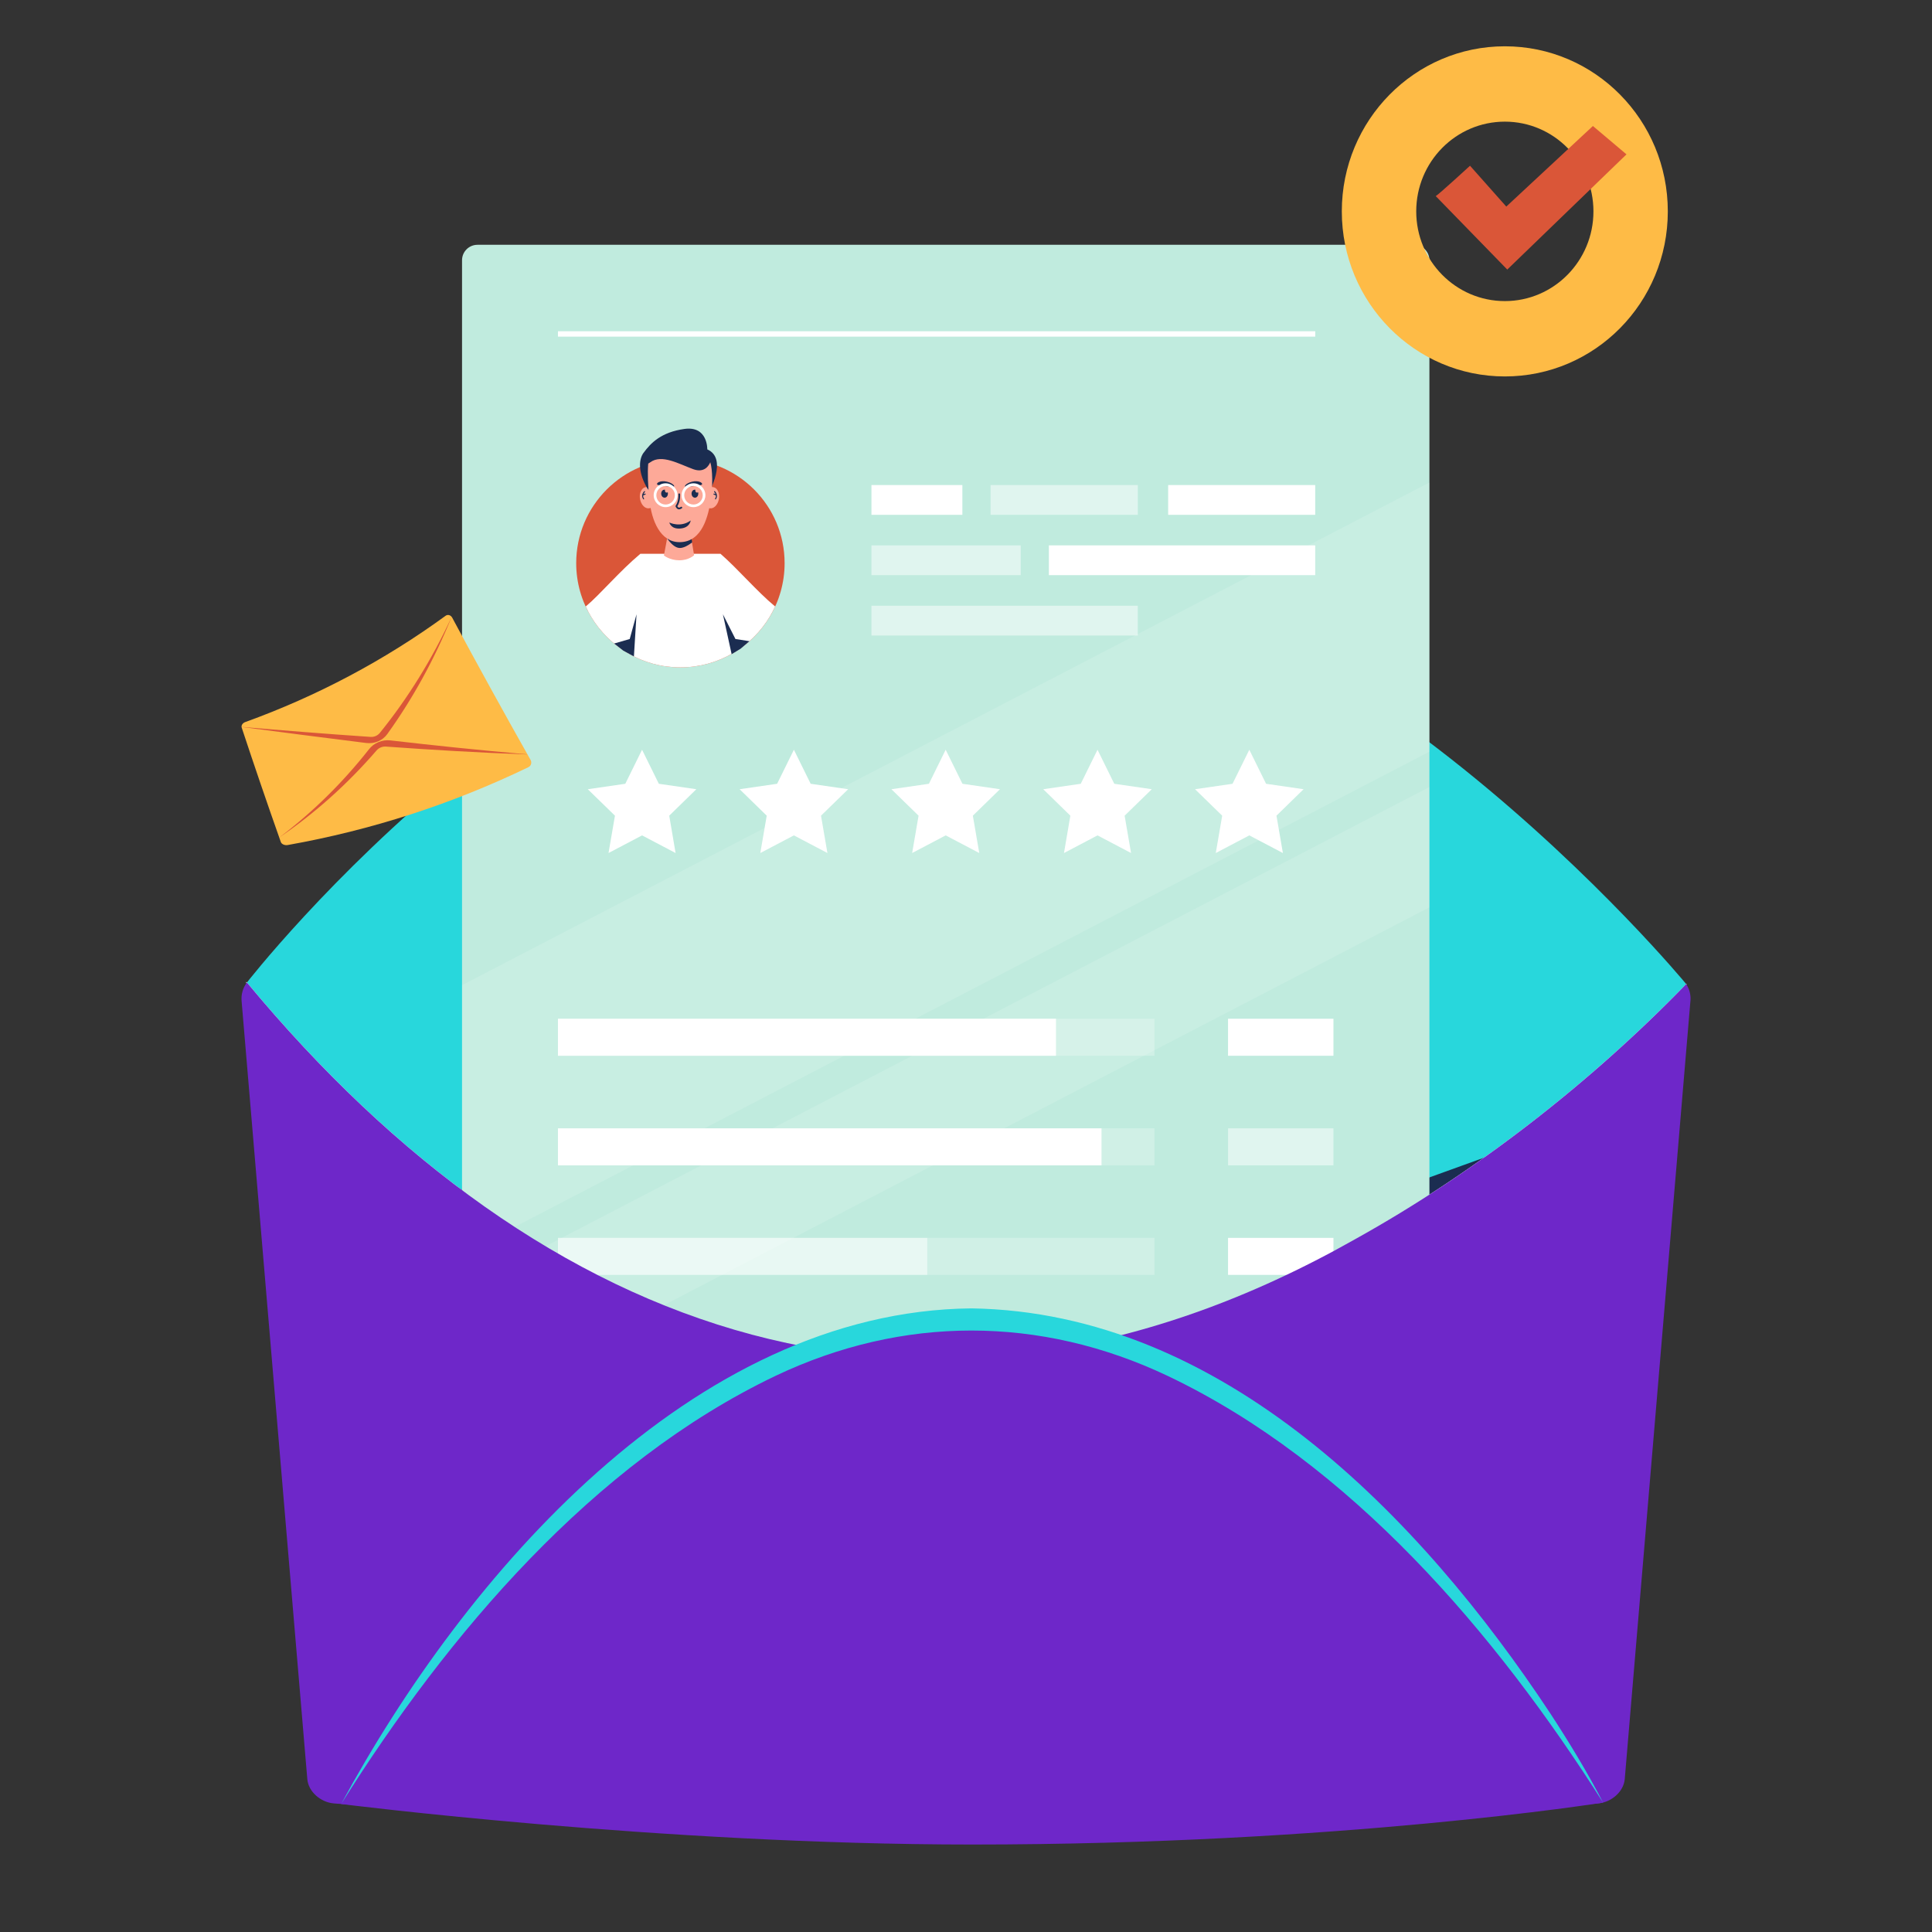 <svg width="160" height="160" viewBox="0 0 160 160" fill="none" xmlns="http://www.w3.org/2000/svg">
<rect x="0" y="0" width="160" height="160" fill="#333333" stroke="none"/>
<path d="M20.404 81.424C20.404 81.424 48.015 45.792 80.086 45.792C110.213 45.792 139.645 81.496 139.645 81.496C139.645 81.496 77.674 154.879 20.409 81.424H20.404Z" fill="#28D7DC"/>
<path d="M34.353 95.901C34.353 95.901 53.443 110.946 72.943 104.867C82.893 101.765 91.698 107.153 91.698 107.153L125.864 94.802C125.864 94.802 108.169 107.687 93.969 111.206C79.768 114.73 57.867 110.051 57.867 110.051C57.867 110.051 39.687 101.758 34.349 95.906L34.353 95.901Z" fill="#1B2D51"/>
<path d="M139.663 81.537L139.56 81.69C132.003 90.387 122.932 97.836 112.886 103.728C88.558 118.21 60.757 118.201 38.412 100.067C31.541 94.837 25.729 88.259 20.44 81.514C20.44 81.505 20.427 81.469 20.404 81.419C20.359 81.32 20.391 81.293 20.445 81.356C44.891 110.843 76.97 122.575 112.237 102.615C122.228 97.06 131.715 89.67 139.645 81.492C139.704 81.428 139.668 81.532 139.668 81.532L139.663 81.537Z" fill="white"/>
<path d="M79.149 34.507C79 34.737 78.788 35.016 78.513 35.201C77.967 35.571 75.442 35.891 75.267 35.693C75.15 35.562 75.19 35.007 75.231 34.647C75.641 34.849 75.88 35.138 77.3 34.574C78.495 34.096 78.905 34.11 79.149 34.502V34.507Z" fill="white"/>
<path d="M39.544 20.273H117.098C117.806 20.273 118.378 20.845 118.378 21.553V131.294C118.378 132.002 117.806 132.575 117.098 132.575H39.544C38.836 132.575 38.264 132.002 38.264 131.294V21.553C38.264 20.845 38.836 20.273 39.544 20.273Z" fill="#C0EBDE"/>
<path opacity="0.25" d="M95.609 84.368H46.207V87.434H95.609V84.368Z" fill="white"/>
<path opacity="0.25" d="M95.609 93.444H46.207V96.51H95.609V93.444Z" fill="white"/>
<path opacity="0.25" d="M95.609 102.516H46.207V105.581H95.609V102.516Z" fill="white"/>
<path opacity="0.25" d="M95.609 111.592H46.207V114.657H95.609V111.592Z" fill="white"/>
<path opacity="0.25" d="M95.609 120.663H46.207V123.729H95.609V120.663Z" fill="white"/>
<path d="M64.978 46.639C64.978 48.249 64.532 49.773 63.756 51.062C62.255 53.583 59.5 55.269 56.348 55.269C53.197 55.269 50.456 53.583 48.95 51.072C48.165 49.773 47.719 48.258 47.719 46.639C47.719 41.869 51.587 38.01 56.348 38.01C61.109 38.01 64.978 41.869 64.978 46.639Z" fill="#DA5638"/>
<path d="M59.671 45.864H53.03C51.245 47.365 49.788 49.142 48.508 50.228C48.639 50.517 48.787 50.797 48.95 51.072C50.456 53.583 53.206 55.269 56.348 55.269C59.491 55.269 62.255 53.578 63.756 51.058C63.914 50.788 64.063 50.513 64.194 50.228C62.651 48.948 61.164 47.167 59.671 45.864Z" fill="white"/>
<path d="M58.377 40.566C58.377 40.566 59.116 39.994 59.455 40.657C59.793 41.315 59.234 42.451 58.517 41.996L58.377 40.566Z" fill="#FDA998"/>
<path d="M54.165 40.566C54.165 40.566 53.426 39.994 53.087 40.657C52.749 41.315 53.309 42.451 54.025 41.996L54.165 40.566Z" fill="#FDA998"/>
<path d="M59.378 41.116C59.378 41.071 59.378 41.031 59.373 40.995C59.342 40.814 59.211 40.688 59.211 40.684C59.193 40.666 59.166 40.666 59.148 40.684C59.13 40.702 59.13 40.729 59.148 40.747C59.153 40.747 59.225 40.823 59.265 40.927C59.193 40.891 59.139 40.877 59.139 40.877C59.116 40.873 59.089 40.886 59.085 40.909C59.08 40.931 59.094 40.959 59.116 40.963C59.125 40.963 59.207 40.986 59.292 41.04C59.297 41.116 59.279 41.202 59.22 41.288C59.207 41.306 59.211 41.333 59.229 41.351C59.229 41.351 59.238 41.355 59.243 41.355C59.261 41.355 59.279 41.355 59.288 41.337C59.342 41.261 59.369 41.184 59.378 41.116Z" fill="#1B2D51"/>
<path d="M53.178 41.116C53.178 41.071 53.178 41.031 53.182 40.995C53.214 40.814 53.345 40.688 53.345 40.684C53.363 40.666 53.39 40.666 53.408 40.684C53.426 40.702 53.426 40.729 53.408 40.747C53.403 40.747 53.331 40.823 53.291 40.927C53.363 40.891 53.417 40.877 53.417 40.877C53.444 40.873 53.466 40.886 53.471 40.909C53.475 40.931 53.462 40.959 53.439 40.963C53.43 40.963 53.349 40.986 53.263 41.04C53.259 41.116 53.277 41.202 53.336 41.288C53.349 41.306 53.345 41.333 53.327 41.351C53.327 41.351 53.318 41.355 53.313 41.355C53.295 41.355 53.277 41.355 53.268 41.337C53.214 41.261 53.187 41.184 53.178 41.116Z" fill="#1B2D51"/>
<path d="M57.485 45.977C57.485 45.977 57.056 46.401 56.258 46.401C55.46 46.401 54.982 45.999 54.982 45.999C54.982 45.999 55.127 45.246 55.226 44.71C55.285 44.394 55.33 44.142 55.334 44.101H57.178L57.304 44.899L57.48 45.972L57.485 45.977Z" fill="#FDA998"/>
<path d="M57.319 44.922C57.017 45.152 56.624 45.391 56.282 45.382C55.885 45.373 55.497 44.944 55.254 44.602C55.299 44.34 55.34 44.142 55.344 44.106H57.188L57.319 44.899V44.922Z" fill="#1B2D51"/>
<path d="M53.291 37.505C52.858 38.105 52.876 39.232 53.615 40.449C54.359 41.666 58.679 40.846 58.679 40.846C58.679 40.846 60.32 37.983 58.575 37.216C58.575 37.216 58.629 35.26 56.695 35.521C54.761 35.787 53.886 36.689 53.295 37.505H53.291Z" fill="#1B2D51"/>
<path d="M58.872 41.324C58.674 42.645 58.196 44.899 56.28 44.899C54.679 44.899 53.962 43.118 53.778 41.382C53.656 40.251 53.62 39.123 53.683 38.393C53.728 38.366 53.787 38.33 53.854 38.285C54.797 37.586 56.23 38.425 57.416 38.858C58.313 39.182 58.692 38.592 58.823 38.28C59.017 38.898 59.035 40.242 58.872 41.324Z" fill="#FDA998"/>
<path d="M55.432 43.272C55.432 43.272 55.549 43.844 56.369 43.767C57.145 43.695 57.199 43.105 57.199 43.105C56.351 43.727 55.432 43.272 55.432 43.272Z" fill="#1B2D51"/>
<path d="M56.772 40.309C56.772 40.309 57.998 40.246 58.125 40.129C58.246 40.007 57.863 39.755 57.322 39.89C56.781 40.025 56.632 40.309 56.772 40.309Z" fill="#1B2D51"/>
<path d="M55.785 40.309C55.785 40.309 54.559 40.246 54.433 40.129C54.311 40.007 54.694 39.755 55.235 39.89C55.776 40.025 55.925 40.309 55.785 40.309Z" fill="#1B2D51"/>
<path d="M56.236 42.185C56.209 42.185 56.186 42.18 56.163 42.171C56.01 42.122 55.952 41.946 55.947 41.941C55.938 41.919 55.947 41.896 55.956 41.878C56.227 41.486 56.177 40.945 56.177 40.941C56.172 40.9 56.204 40.864 56.24 40.859C56.281 40.855 56.317 40.886 56.321 40.922C56.321 40.945 56.375 41.495 56.096 41.923C56.114 41.964 56.154 42.018 56.204 42.032C56.254 42.045 56.312 42.032 56.384 41.977C56.416 41.955 56.461 41.964 56.484 41.996C56.506 42.027 56.502 42.072 56.466 42.095C56.384 42.153 56.303 42.18 56.231 42.18L56.236 42.185Z" fill="#1B2D51"/>
<path d="M55.316 40.864C55.316 40.828 55.307 40.796 55.294 40.765C55.271 40.783 55.248 40.792 55.221 40.796C55.145 40.805 55.072 40.733 55.068 40.639C55.068 40.611 55.068 40.584 55.081 40.562C55.059 40.557 55.036 40.553 55.014 40.553C54.861 40.562 54.743 40.72 54.757 40.904C54.766 41.089 54.901 41.225 55.054 41.216C55.208 41.207 55.321 41.049 55.312 40.864H55.316Z" fill="#1B2D51"/>
<path d="M57.832 40.864C57.832 40.828 57.823 40.796 57.809 40.765C57.786 40.783 57.764 40.792 57.737 40.796C57.66 40.805 57.588 40.733 57.584 40.639C57.584 40.611 57.584 40.584 57.597 40.562C57.575 40.557 57.552 40.553 57.529 40.553C57.376 40.562 57.259 40.72 57.273 40.904C57.282 41.089 57.412 41.225 57.57 41.216C57.723 41.207 57.841 41.049 57.827 40.864H57.832Z" fill="#1B2D51"/>
<path d="M52.714 50.873L52.498 54.363L51.614 53.88L50.861 53.294L52.151 52.92L52.714 50.873Z" fill="#1B2D51"/>
<path d="M59.869 50.873L60.59 54.173L61.321 53.732L62.065 53.1L60.906 52.92L59.869 50.873Z" fill="#1B2D51"/>
<path d="M55.122 40.025C54.577 40.025 54.135 40.472 54.135 41.013C54.135 41.554 54.577 42 55.122 42C55.668 42 56.11 41.558 56.11 41.013C56.11 40.467 55.663 40.025 55.122 40.025ZM55.122 41.784C54.698 41.784 54.356 41.441 54.356 41.017C54.356 40.593 54.698 40.251 55.122 40.251C55.546 40.251 55.889 40.598 55.889 41.017C55.889 41.437 55.546 41.784 55.122 41.784Z" fill="white"/>
<path d="M57.431 40.025C56.885 40.025 56.443 40.472 56.443 41.013C56.443 41.554 56.885 42 57.431 42C57.976 42 58.418 41.558 58.418 41.013C58.418 40.467 57.972 40.025 57.431 40.025ZM57.431 41.784C57.007 41.784 56.664 41.441 56.664 41.017C56.664 40.593 57.007 40.251 57.431 40.251C57.855 40.251 58.197 40.598 58.197 41.017C58.197 41.437 57.855 41.784 57.431 41.784Z" fill="white"/>
<path d="M79.699 40.17H72.17V42.636H79.699V40.17Z" fill="white"/>
<path d="M108.92 40.17H96.742V42.636H108.92V40.17Z" fill="white"/>
<path opacity="0.5" d="M94.231 40.17H82.035V42.636H94.231V40.17Z" fill="white"/>
<path opacity="0.5" d="M84.533 45.165H72.17V47.631H84.533V45.165Z" fill="white"/>
<path d="M108.92 45.165H86.863V47.631H108.92V45.165Z" fill="white"/>
<path opacity="0.5" d="M94.226 50.165H72.17V52.632H94.226V50.165Z" fill="white"/>
<path d="M53.173 62.091L54.562 64.909L57.668 65.36L55.423 67.551L55.95 70.644L53.173 69.183L50.395 70.644L50.928 67.551L48.678 65.36L51.784 64.909L53.173 62.091Z" fill="white"/>
<path d="M65.747 62.091L67.136 64.909L70.242 65.36L67.992 67.551L68.524 70.644L65.747 69.183L62.965 70.644L63.497 67.551L61.252 65.36L64.358 64.909L65.747 62.091Z" fill="white"/>
<path d="M78.317 62.091L79.706 64.909L82.813 65.36L80.567 67.551L81.099 70.644L78.317 69.183L75.54 70.644L76.072 67.551L73.822 65.36L76.929 64.909L78.317 62.091Z" fill="white"/>
<path d="M90.892 62.091L92.28 64.909L95.387 65.36L93.137 67.551L93.669 70.644L90.892 69.183L88.114 70.644L88.642 67.551L86.397 65.36L89.503 64.909L90.892 62.091Z" fill="white"/>
<path d="M103.462 62.091L104.851 64.909L107.957 65.36L105.712 67.551L106.244 70.644L103.462 69.183L100.685 70.644L101.217 67.551L98.967 65.36L102.073 64.909L103.462 62.091Z" fill="white"/>
<path d="M110.43 84.368H101.701V87.434H110.43V84.368Z" fill="white"/>
<path opacity="0.5" d="M110.43 93.444H101.701V96.51H110.43V93.444Z" fill="white"/>
<path d="M110.43 102.516H101.701V105.581H110.43V102.516Z" fill="white"/>
<path d="M110.43 111.592H101.701V114.657H110.43V111.592Z" fill="white"/>
<path d="M87.452 84.368H46.207V87.434H87.452V84.368Z" fill="white"/>
<path d="M108.923 27.433H46.207V27.879H108.923V27.433Z" fill="white"/>
<path d="M91.222 93.444H46.207V96.51H91.222V93.444Z" fill="white"/>
<path opacity="0.5" d="M76.794 102.516H46.207V105.581H76.794V102.516Z" fill="white"/>
<path d="M84.81 111.592H46.207V114.657H84.81V111.592Z" fill="white"/>
<path opacity="0.5" d="M80.721 120.663H46.207V123.729H80.721V120.663Z" fill="white"/>
<path opacity="0.5" d="M110.43 120.663H101.701V123.729H110.43V120.663Z" fill="white"/>
<g opacity="0.5">
<path opacity="0.25" d="M118.378 39.958V62.253L38.264 103.877V81.586L118.378 39.958Z" fill="white"/>
<path opacity="0.25" d="M118.378 65.175V75.143L38.264 116.777V106.803L118.378 65.175Z" fill="white"/>
</g>
<path d="M139.993 82.898C138.059 105.757 136.251 127.192 134.555 147.336C134.465 148.36 133.478 149.257 132.342 149.352C97.44 152.192 62.561 152.192 27.655 149.352C26.527 149.257 25.536 148.364 25.45 147.336C23.746 127.196 21.938 105.757 20.008 82.898C19.963 82.353 20.112 81.839 20.405 81.424C20.414 81.401 20.432 81.379 20.445 81.361C44.891 110.848 76.971 122.579 112.237 102.619C122.229 97.065 131.715 89.675 139.646 81.496C139.655 81.51 139.664 81.523 139.668 81.537C139.916 81.933 140.038 82.402 139.997 82.898H139.993Z" fill="#6E27C9"/>
<path d="M80.442 109.252C49.959 109.252 28.254 149.401 28.254 149.401C28.254 149.401 54.67 152.756 80.505 152.756C111.02 152.756 132.756 149.284 132.756 149.284C132.756 149.284 110.925 109.256 80.442 109.256V109.252Z" fill="#6E27C9"/>
<path d="M28.254 149.401C38.448 130.542 57.321 108.584 80.446 108.354C101.249 108.67 117.625 125.614 128.378 141.881C129.947 144.279 131.439 146.737 132.761 149.28C123.883 135.28 111.849 121.145 96.673 113.932C86.141 108.945 74.756 108.936 64.229 113.941C49.071 121.177 37.073 135.37 28.254 149.397V149.401Z" fill="#28D7DC"/>
<path d="M37.449 51.153C39.536 55.039 41.7 58.966 43.937 62.929C44.063 63.155 43.981 63.43 43.752 63.538C37.462 66.577 30.762 68.75 23.832 69.981C23.58 70.026 23.318 69.913 23.255 69.728C22.119 66.514 21.041 63.358 20.018 60.26C19.959 60.084 20.09 59.877 20.306 59.8C26.262 57.65 31.849 54.678 36.898 50.999C37.083 50.864 37.327 50.932 37.449 51.153Z" fill="#FEBB46"/>
<path d="M19.999 60.202C23.308 60.635 26.748 61.09 30.332 61.532C30.662 61.572 31 61.527 31.311 61.397C31.622 61.266 31.888 61.054 32.077 60.788C34.174 57.871 35.968 54.62 37.407 51.081C35.775 54.606 33.773 57.835 31.455 60.698C31.27 60.923 30.982 61.049 30.689 61.027C26.996 60.779 23.439 60.49 19.994 60.197L19.999 60.202Z" fill="#DA5638"/>
<path d="M43.678 62.474C39.724 62.131 35.941 61.735 32.316 61.315C31.987 61.279 31.649 61.329 31.338 61.46C31.027 61.59 30.756 61.793 30.558 62.05C28.358 64.846 25.86 67.294 23.123 69.363C26.076 67.352 28.781 64.931 31.185 62.149C31.374 61.928 31.667 61.807 31.965 61.829C35.72 62.1 39.62 62.33 43.683 62.479L43.678 62.474Z" fill="#DA5638"/>
<path d="M124.627 3.834C117.169 3.834 111.123 9.957 111.123 17.505C111.123 25.052 117.169 31.175 124.627 31.175C132.084 31.175 138.121 25.061 138.121 17.505C138.121 9.948 132.079 3.834 124.627 3.834ZM124.627 24.935C120.569 24.935 117.286 21.607 117.286 17.505C117.286 13.402 120.573 10.074 124.627 10.074C128.68 10.074 131.962 13.402 131.962 17.505C131.962 21.607 128.675 24.935 124.627 24.935Z" fill="#FEBB46"/>
<path d="M118.905 16.238C119.153 16.102 121.741 13.726 121.741 13.726L124.744 17.108L131.917 10.435L134.699 12.784L124.825 22.324L118.9 16.238H118.905Z" fill="#DA5638"/>
</svg>
